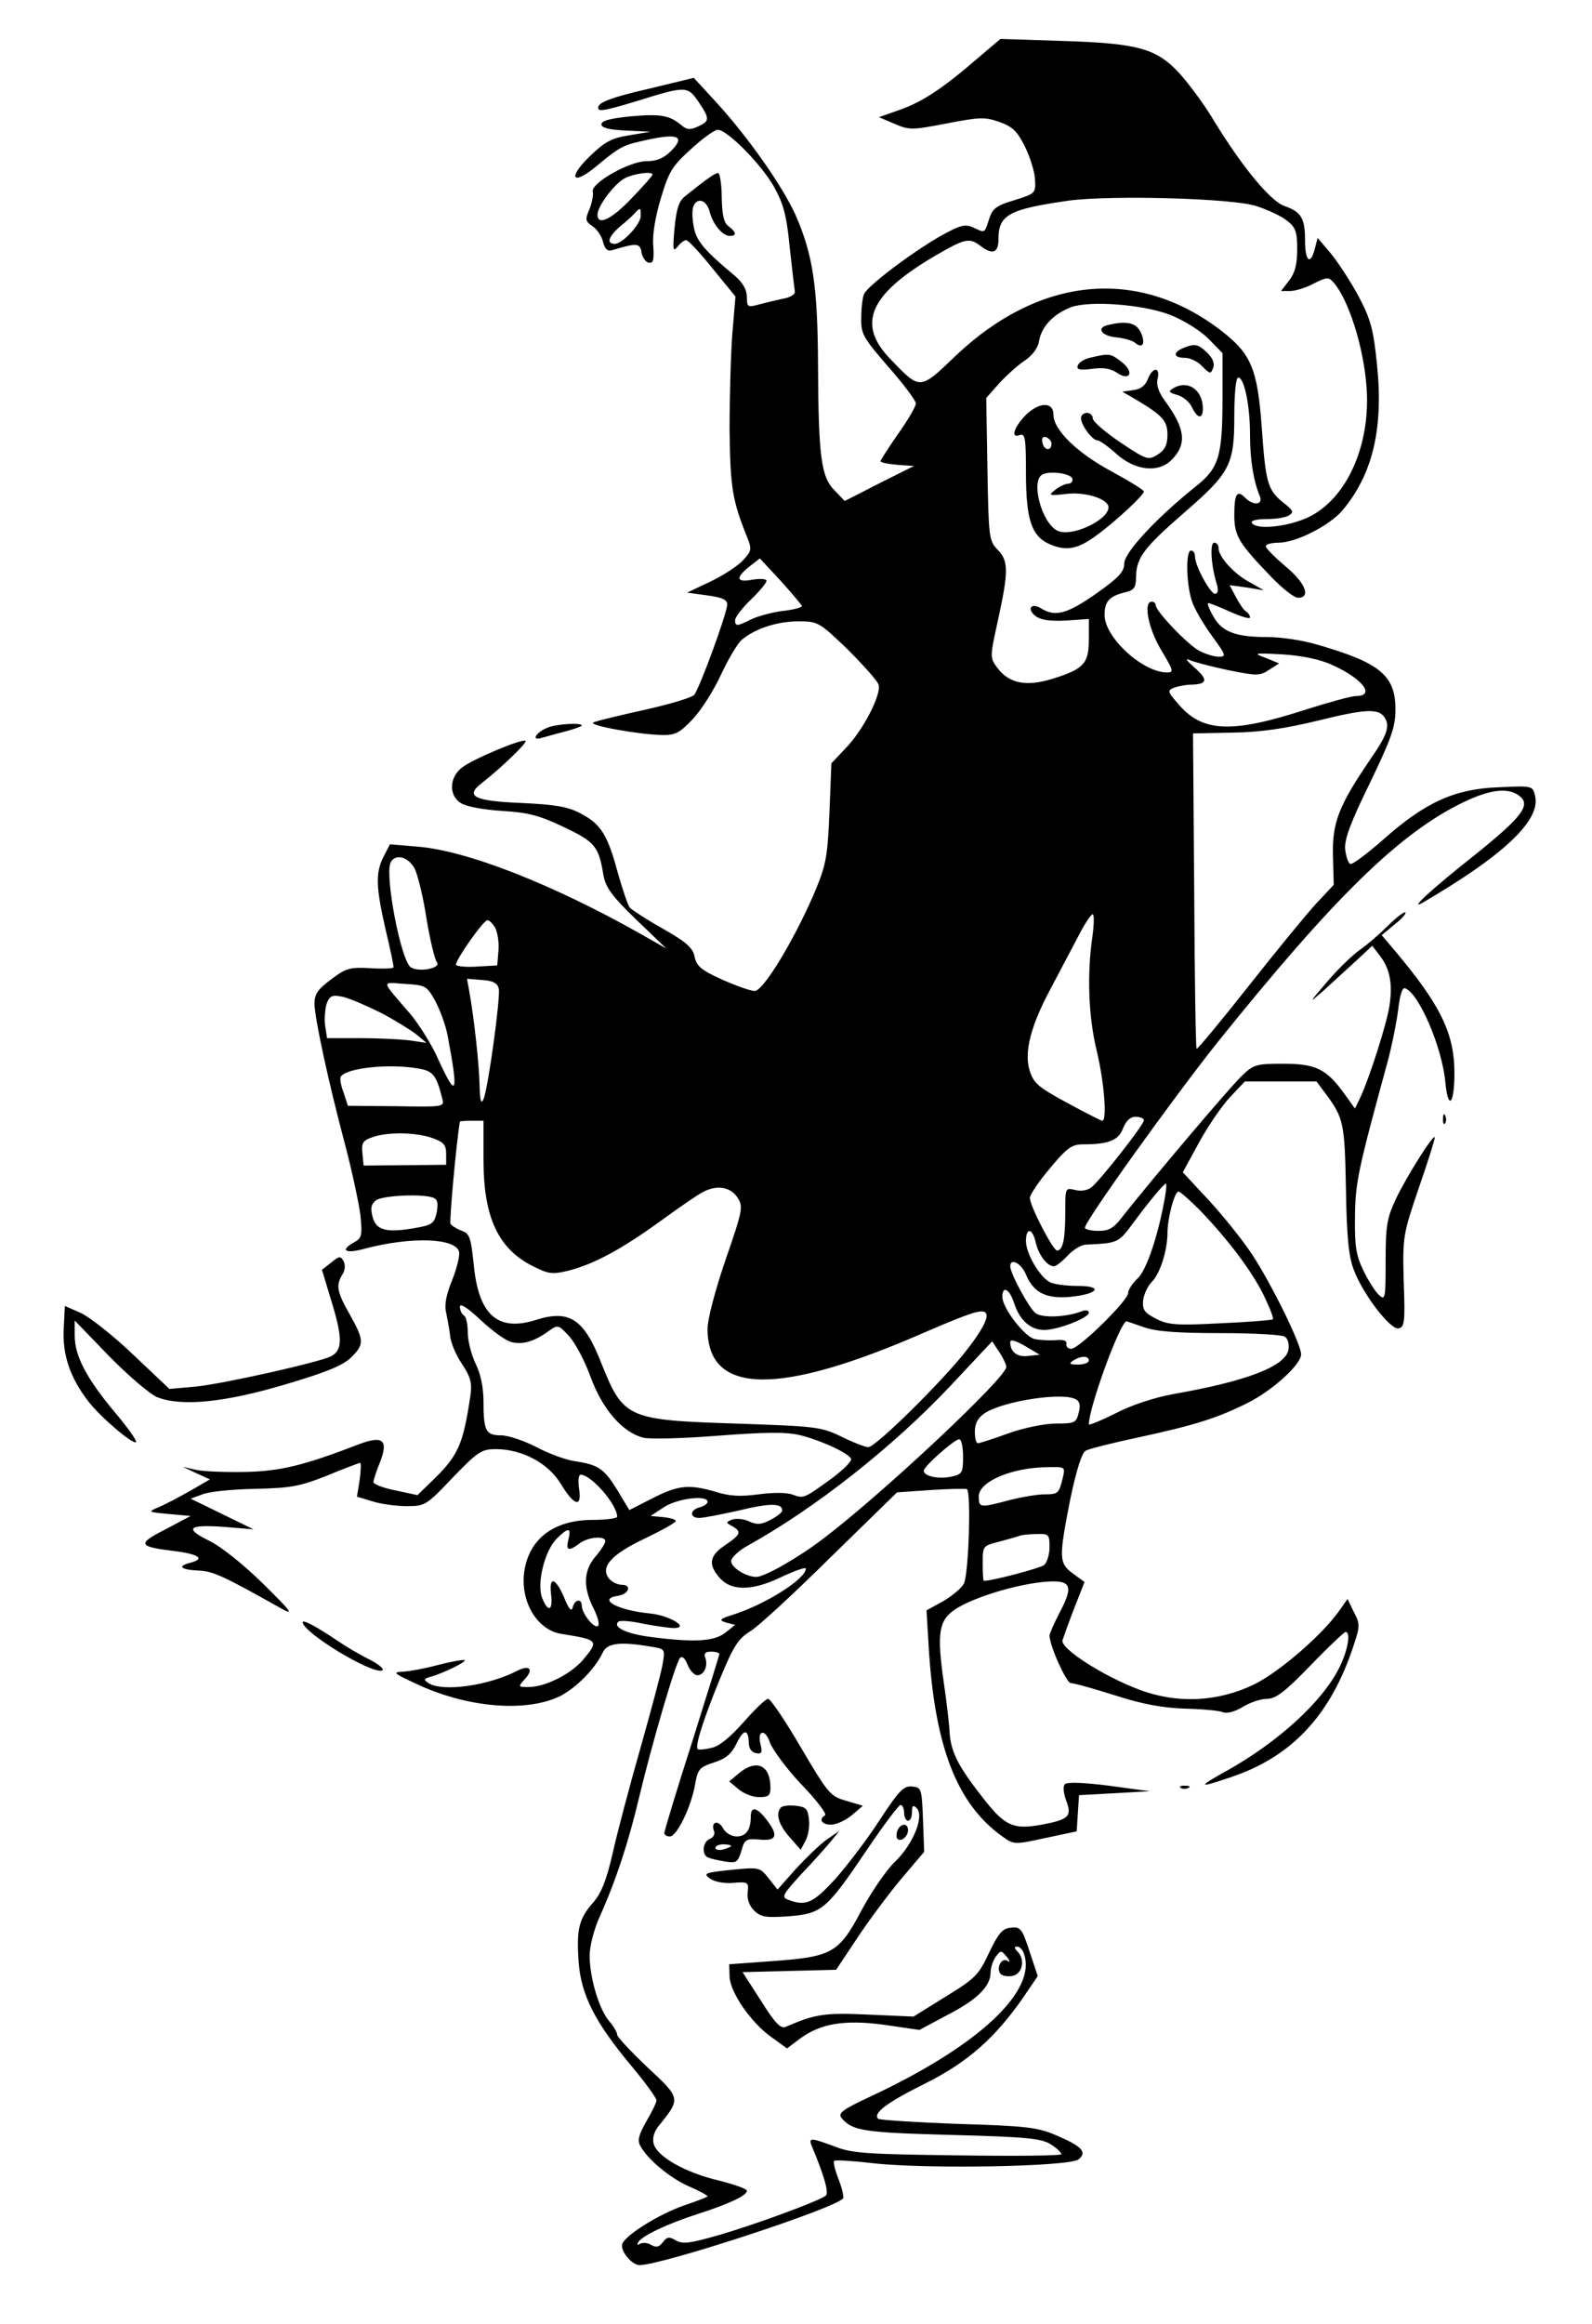 <?xml version="1.0" standalone="no"?>
<!DOCTYPE svg PUBLIC "-//W3C//DTD SVG 20010904//EN"
 "http://www.w3.org/TR/2001/REC-SVG-20010904/DTD/svg10.dtd">
<svg version="1.0" xmlns="http://www.w3.org/2000/svg"
 width="405pt" height="591pt" viewBox="0 0 405 591"
 preserveAspectRatio="xMidYMid meet">
<g transform="translate(0,591) scale(0.1,-0.1)"
fill="#000000" stroke="none">
<path d="M2485 5760 c-88 -76 -140 -110 -198 -130 l-51 -18 40 -17 c37 -16 44
-16 132 1 83 16 97 17 134 4 34 -12 46 -24 65 -62 13 -26 25 -64 26 -84 2 -36
1 -36 -52 -53 -45 -13 -56 -21 -64 -46 -13 -39 -10 -38 -40 -24 -22 10 -33 7
-84 -21 -75 -43 -186 -127 -195 -148 -4 -9 -7 -37 -7 -61 -1 -40 5 -50 69
-124 39 -44 70 -86 70 -93 0 -7 -20 -42 -45 -77 -25 -36 -45 -67 -45 -70 0 -3
19 -7 43 -9 l42 -3 -88 -44 -88 -45 -26 27 c-34 34 -41 85 -42 322 -1 198 -13
277 -57 378 -33 73 -119 196 -201 286 l-58 63 -120 -29 c-87 -20 -121 -33
-123 -45 -3 -13 12 -11 95 14 128 40 132 40 160 -1 29 -43 29 -49 -2 -63 -20
-9 -28 -8 -42 4 -30 25 -53 29 -130 22 -50 -5 -73 -11 -73 -20 0 -9 19 -14 63
-16 l62 -3 -54 -9 c-45 -7 -63 -17 -99 -52 -60 -57 -46 -78 16 -26 63 52 66
53 136 68 72 15 89 6 53 -30 -19 -19 -37 -26 -64 -26 -44 -1 -142 -57 -135
-78 2 -7 -2 -27 -8 -43 -12 -27 -11 -32 7 -44 12 -8 24 -26 27 -40 5 -19 12
-25 24 -21 63 19 70 18 74 -6 2 -12 10 -24 18 -26 12 -2 14 6 12 42 -3 27 5
75 19 121 20 67 28 82 76 125 30 28 61 50 69 50 24 0 111 -88 143 -145 24 -43
32 -72 40 -154 6 -55 12 -106 13 -112 2 -7 -12 -16 -32 -19 -19 -4 -47 -11
-62 -15 -26 -7 -28 -5 -28 20 0 18 -10 36 -31 54 -78 65 -98 89 -104 124 -4
20 -5 44 -1 52 9 24 33 17 41 -12 8 -33 33 -63 52 -63 18 0 16 10 -4 25 -12 9
-16 29 -17 74 0 33 -5 61 -9 61 -8 0 -28 -14 -83 -58 -17 -13 -23 -32 -28 -82
-5 -56 -4 -62 8 -47 7 9 17 17 22 16 5 0 35 -32 67 -72 l58 -71 -8 -95 c-4
-53 -7 -163 -7 -246 2 -147 7 -177 45 -272 12 -30 11 -34 -11 -58 -13 -14 -51
-39 -83 -54 l-59 -28 51 -7 c38 -5 51 -11 51 -23 0 -22 -71 -215 -84 -230 -6
-7 -63 -24 -126 -38 -63 -14 -122 -28 -130 -32 -17 -7 114 -31 174 -32 33 -1
45 5 78 40 22 23 54 74 72 113 18 39 42 79 52 88 33 29 91 48 145 48 50 0 53
-2 125 -71 40 -40 76 -80 79 -90 8 -24 -39 -116 -84 -162 l-36 -38 -5 -127
c-5 -117 -9 -133 -41 -209 -54 -123 -128 -243 -149 -243 -10 0 -47 13 -83 29
-53 24 -65 34 -70 58 -4 22 -20 37 -80 71 -41 23 -79 48 -85 54 -5 7 -19 48
-31 91 -26 96 -43 122 -95 149 -32 17 -65 22 -148 26 -123 5 -146 17 -102 51
50 39 116 103 111 107 -7 7 -134 -46 -162 -68 -32 -25 -34 -70 -3 -90 14 -9
57 -17 104 -20 67 -4 95 -11 158 -41 80 -38 89 -49 101 -122 6 -32 21 -53 83
-113 l77 -74 -65 37 c-223 126 -442 212 -567 222 l-71 6 -16 -31 c-21 -41 -20
-77 5 -186 12 -50 21 -93 20 -96 -1 -3 -28 -4 -59 -2 -51 3 -62 0 -99 -28 -35
-26 -43 -38 -43 -63 1 -38 35 -197 79 -362 17 -65 34 -145 38 -176 5 -51 3
-58 -16 -68 -38 -21 -22 -30 28 -16 118 31 232 27 239 -9 2 -9 -6 -42 -18 -72
-15 -36 -20 -63 -15 -82 3 -15 8 -41 10 -58 1 -17 15 -50 30 -72 22 -33 26
-49 22 -79 -19 -128 -31 -155 -100 -221 l-35 -34 -56 12 c-31 6 -56 16 -56 21
0 5 7 27 16 49 23 58 9 71 -54 47 -140 -54 -199 -68 -287 -70 -49 -1 -106 1
-125 5 l-35 8 34 -16 35 -16 -50 -29 c-27 -15 -62 -34 -79 -41 -30 -13 -30
-13 25 -18 l55 -5 -64 -34 c-73 -37 -70 -44 21 -55 64 -8 81 -20 42 -30 -35
-9 -24 -18 24 -20 35 -2 63 -15 207 -96 34 -19 27 -9 -45 62 -50 49 -107 95
-138 110 -65 32 -53 42 41 35 l72 -6 -80 39 -80 39 30 11 c17 7 77 13 135 14
92 2 115 7 183 34 43 18 81 32 83 32 3 0 2 -19 -1 -43 l-7 -43 40 -12 c22 -7
61 -12 87 -12 46 0 50 2 117 73 65 67 73 72 111 72 67 -1 132 -36 164 -89 34
-56 54 -61 46 -11 -3 20 -1 35 4 35 27 0 93 -76 93 -107 0 -4 -28 -8 -62 -8
-101 0 -165 -50 -175 -137 -8 -74 35 -144 96 -153 94 -15 95 -17 54 -66 -31
-36 -94 -68 -137 -69 -28 0 -29 0 -11 20 23 25 13 37 -18 22 -74 -39 -192 -55
-227 -32 -13 9 -12 11 5 16 36 10 100 42 85 43 -8 0 -40 -6 -70 -14 -30 -8
-68 -15 -85 -16 -27 -1 -24 -4 30 -29 131 -63 285 -76 372 -32 41 22 87 69
106 109 11 25 44 29 121 16 38 -6 38 -6 32 -43 -3 -20 -29 -117 -57 -216 -28
-98 -60 -219 -71 -269 -15 -65 -28 -99 -49 -123 -36 -41 -43 -67 -37 -151 6
-84 42 -154 133 -263 36 -43 65 -83 65 -89 0 -6 -12 -30 -26 -54 -19 -33 -23
-48 -15 -62 18 -34 76 -82 124 -103 26 -11 47 -23 47 -25 0 -2 -27 -12 -59
-23 -64 -22 -149 -75 -158 -98 -6 -17 24 -54 44 -54 57 0 503 146 518 170 2 4
-3 26 -12 49 -9 23 -14 44 -11 46 3 3 48 0 100 -6 132 -15 499 -9 522 10 22
18 9 33 -57 61 -46 20 -75 24 -249 29 -108 4 -200 10 -204 13 -14 14 21 41
120 90 108 54 178 116 250 220 l36 53 -21 63 c-19 58 -23 63 -48 60 -21 -2
-31 -14 -55 -64 -26 -56 -35 -65 -110 -111 l-82 -51 -115 5 c-110 5 -134 2
-210 -31 -13 -6 -28 10 -63 66 l-47 73 119 3 119 3 52 78 c28 43 78 110 111
150 l61 72 -3 82 c-3 79 -4 82 -28 84 -21 2 -33 -10 -82 -85 -31 -48 -82 -115
-113 -150 -57 -62 -75 -70 -120 -53 -18 7 -14 13 35 67 31 32 64 70 75 83 l20
25 -32 -22 c-17 -12 -52 -46 -78 -74 l-47 -53 -23 29 c-22 28 -24 28 -96 21
-66 -7 -71 -9 -53 -22 11 -8 35 -13 59 -11 38 3 40 2 37 -24 -2 -17 4 -34 16
-46 17 -17 30 -19 88 -15 85 7 96 16 200 170 42 62 80 113 85 113 5 0 9 -9 9
-20 0 -11 5 -20 10 -20 6 0 10 10 10 22 0 17 3 19 12 10 20 -20 -9 -92 -55
-136 -22 -21 -61 -78 -86 -125 -57 -108 -75 -117 -226 -128 l-110 -8 1 -32 c2
-40 54 -116 106 -153 l40 -29 32 24 c52 39 113 50 216 36 l89 -13 71 38 c76
39 110 73 110 108 0 12 6 30 13 40 13 17 14 17 28 0 9 -11 9 -15 1 -10 -15 9
-29 -21 -16 -34 5 -5 19 -7 32 -4 24 7 30 42 10 62 -8 8 -8 12 -1 12 6 0 14
-7 17 -16 37 -95 -113 -236 -389 -365 -73 -34 -84 -43 -74 -55 27 -33 58 -37
279 -43 193 -5 230 -9 253 -24 15 -9 27 -21 27 -25 0 -4 -118 -5 -262 -3 -229
3 -270 5 -313 22 -62 23 -69 24 -60 2 31 -74 44 -118 36 -126 -12 -12 -179
-74 -277 -102 -70 -20 -88 -22 -105 -12 -17 10 -22 9 -33 -5 -9 -12 -16 -14
-29 -7 -9 6 -22 7 -29 3 -7 -4 -8 -3 -4 5 11 16 71 45 151 71 81 26 125 47
125 59 0 5 -32 16 -71 26 -86 20 -157 61 -166 93 -4 16 1 33 16 50 53 66 52
67 -32 145 -42 40 -77 77 -77 83 0 6 -9 21 -20 34 -26 30 -50 111 -50 167 0
24 11 67 26 100 40 89 73 188 100 303 33 138 93 343 104 354 6 6 13 -2 19 -17
6 -15 17 -27 25 -27 17 0 28 24 20 45 -4 10 0 15 15 15 12 0 21 -3 21 -6 0 -3
-32 -105 -70 -226 -39 -121 -70 -225 -70 -229 0 -5 6 -9 14 -9 18 0 54 75 64
131 7 40 11 45 48 57 31 10 45 22 58 49 18 37 30 37 31 0 0 -13 7 -23 18 -25
14 -3 17 1 12 21 -10 38 12 42 24 5 7 -18 42 -66 80 -106 38 -39 65 -75 60
-78 -17 -10 -9 -24 15 -24 14 0 37 11 53 24 l28 24 -43 13 c-40 11 -46 19
-115 136 -39 67 -77 123 -83 123 -6 0 -34 -27 -62 -59 -35 -39 -62 -62 -83
-66 -17 -4 -32 -5 -34 -3 -8 7 16 80 57 180 34 82 46 101 77 120 20 12 112 97
204 188 l169 165 86 6 c48 3 89 4 92 2 11 -10 4 -219 -8 -240 -6 -12 -31 -32
-53 -45 l-42 -23 6 -100 c16 -249 72 -393 187 -475 29 -21 31 -21 109 -4 l80
17 3 46 3 46 90 5 90 5 -103 14 c-63 8 -107 10 -113 4 -5 -5 -4 -21 3 -41 16
-41 7 -49 -62 -62 -71 -13 -93 -4 -147 65 -63 80 -83 117 -87 166 -1 24 -8 83
-15 130 -18 126 -13 158 28 186 43 29 148 62 223 70 73 7 81 -7 44 -77 -14
-27 -26 -54 -26 -59 0 -26 43 -121 54 -121 8 0 58 -14 112 -31 71 -23 122 -32
179 -34 44 -1 87 -5 96 -9 10 -4 30 1 50 13 19 12 47 21 62 21 23 0 46 18 111
85 45 47 86 85 89 85 14 0 6 -45 -14 -87 -42 -88 -157 -193 -290 -267 -74 -41
-72 -44 13 -15 155 52 254 158 312 336 16 48 16 54 0 84 l-16 33 -21 -30 c-42
-60 -151 -155 -216 -187 -92 -45 -196 -50 -292 -14 -93 35 -202 105 -196 126
3 9 16 46 30 82 l26 66 -30 22 c-35 26 -36 38 -6 190 16 75 29 116 39 122 9 5
69 20 135 34 143 31 200 49 276 87 63 31 137 98 137 124 0 26 -76 180 -124
253 -25 38 -75 100 -111 139 l-66 71 42 77 c23 42 59 94 79 115 l37 39 91 0
91 0 24 -32 c45 -61 48 -74 51 -241 2 -122 7 -173 20 -206 23 -62 93 -153 114
-149 15 3 17 17 13 119 -3 114 -2 119 38 237 23 66 41 124 41 129 0 15 -72
-99 -99 -156 -23 -49 -26 -69 -26 -158 0 -95 -1 -101 -17 -86 -9 8 -27 36 -39
61 -19 39 -23 62 -22 137 1 88 7 117 83 395 11 41 23 101 27 133 4 35 10 56
17 54 35 -11 95 -150 103 -240 7 -72 23 -56 23 24 0 101 -35 173 -152 312
l-33 39 35 29 c19 15 30 29 24 29 -5 0 -25 -16 -44 -35 -19 -19 -50 -46 -70
-60 -20 -14 -58 -51 -85 -83 -46 -54 -47 -55 -9 -22 21 19 58 53 82 75 l43 40
19 -25 c26 -33 33 -72 25 -126 -6 -44 -51 -185 -75 -236 l-13 -27 -28 39 c-45
62 -72 75 -155 75 -67 0 -75 -2 -104 -30 -31 -29 -231 -266 -299 -352 -27 -36
-38 -43 -67 -43 -19 0 -34 4 -34 8 0 17 224 329 337 471 299 372 465 534 628
612 65 31 111 37 139 16 32 -23 10 -53 -112 -151 -109 -86 -172 -144 -132
-121 207 121 301 210 285 272 -6 25 -7 25 -93 21 -111 -4 -186 -38 -292 -132
-41 -36 -79 -65 -85 -63 -5 2 -11 19 -13 38 -2 25 14 68 63 168 55 114 65 143
65 187 0 86 -39 119 -200 165 -36 11 -92 19 -126 19 -80 0 -115 13 -137 52
-10 17 -16 32 -14 34 1 2 26 -8 55 -21 29 -13 52 -20 52 -15 0 5 -5 12 -10 15
-6 3 -17 20 -26 37 l-16 30 44 -6 43 -7 -37 21 c-39 21 -78 64 -78 86 0 8 -5
14 -11 14 -12 0 -8 -60 7 -107 4 -14 2 -23 -5 -23 -12 0 -51 71 -51 95 0 8 -4
15 -10 15 -15 0 -12 -96 5 -136 8 -20 31 -58 51 -85 33 -45 34 -49 14 -49 -11
0 -34 7 -49 15 -29 15 -111 101 -111 116 0 5 -4 9 -10 9 -22 0 -9 -68 24 -123
31 -52 33 -57 15 -57 -62 0 -159 89 -159 146 0 35 12 48 53 58 22 5 27 12 27
39 1 49 20 74 121 162 119 103 129 123 129 247 0 56 4 98 10 98 15 0 30 -70
30 -145 0 -66 9 -118 25 -157 9 -22 -17 -25 -38 -3 -20 20 -27 9 -27 -45 0
-53 12 -72 94 -157 28 -29 58 -53 68 -53 34 0 19 38 -32 80 -27 23 -50 46 -50
51 0 5 15 9 33 9 44 0 130 44 162 82 77 91 105 209 88 371 -9 90 -16 115 -47
174 -20 37 -52 86 -70 108 l-34 40 -7 -27 c-11 -44 -25 -33 -25 20 0 58 -10
73 -52 88 -36 12 -109 101 -181 219 -23 39 -62 91 -86 118 -59 64 -105 77
-301 83 l-155 5 -60 -51z m-825 -294 c0 -3 -24 -30 -53 -60 -51 -54 -87 -71
-87 -42 0 22 44 80 70 93 24 12 70 18 70 9z m1536 -80 c28 -9 63 -25 78 -37
22 -17 26 -28 26 -73 0 -39 -6 -61 -21 -80 l-20 -26 23 0 c13 0 40 8 60 19 34
17 38 17 51 2 37 -42 75 -160 83 -260 13 -150 -49 -290 -149 -337 -53 -24
-131 -32 -142 -14 -4 6 11 10 37 10 24 0 50 4 58 10 12 7 9 13 -13 30 -42 33
-47 50 -57 191 -11 153 -27 190 -107 251 -210 159 -458 135 -670 -65 -94 -90
-91 -90 -168 -10 -86 89 -54 164 113 262 77 45 88 47 116 26 31 -24 46 -18 46
16 0 63 26 77 180 99 107 14 416 6 476 -14z m-1566 -25 c0 -21 -46 -71 -66
-71 -22 0 -16 18 12 43 15 12 32 27 38 34 15 16 16 16 16 -6z m1345 -251 c34
-13 76 -39 98 -60 l37 -38 0 -113 c0 -150 -9 -179 -68 -226 -100 -80 -182
-168 -182 -196 0 -21 -14 -36 -72 -77 -73 -51 -103 -59 -138 -38 -26 17 -40 0
-15 -19 14 -10 37 -13 78 -11 l57 4 0 -51 c0 -62 -12 -76 -92 -101 -68 -21
-111 -12 -141 28 -19 26 -19 26 2 122 27 123 27 151 -2 179 -21 22 -22 32 -25
204 l-3 181 30 34 c17 19 46 46 65 59 23 15 37 34 40 55 7 35 37 66 81 83 48
17 181 7 250 -19z m-935 -741 c0 -4 -23 -10 -52 -13 -28 -4 -64 -14 -79 -22
-34 -17 -39 -17 -39 -1 0 7 18 31 40 52 22 21 40 43 40 48 0 5 -16 6 -35 3
-42 -8 -45 4 -9 33 l27 21 53 -57 c29 -32 53 -61 54 -64z m1347 -149 c79 -35
114 -80 62 -80 -11 0 -69 -16 -129 -35 -185 -60 -260 -57 -320 12 -30 34 -31
37 -14 44 11 4 31 8 45 8 41 1 43 13 7 44 -18 16 -24 24 -13 19 11 -5 56 -17
99 -26 74 -15 81 -15 105 1 l25 16 -34 14 c-33 12 -31 13 42 9 48 -3 94 -12
125 -26z m135 -134 c15 -22 7 -45 -36 -107 -81 -119 -97 -161 -95 -245 l2 -74
-44 -47 c-25 -27 -102 -121 -173 -211 -71 -90 -130 -161 -132 -159 -2 2 -5
183 -6 403 l-3 399 100 2 c72 1 133 10 220 31 117 29 152 31 167 8z m-2467
-385 c8 -16 22 -74 30 -127 9 -54 21 -104 26 -110 14 -17 -51 -28 -68 -12 -25
26 -63 227 -50 263 10 25 45 18 62 -14z m1724 -173 c-14 -96 -10 -204 11 -290
19 -79 27 -178 14 -178 -3 0 -44 21 -90 46 -74 40 -85 50 -95 83 -14 47 4 115
56 211 19 36 49 93 67 127 17 34 35 60 38 58 4 -2 3 -28 -1 -57z m-1519 22 c6
-12 10 -38 8 -58 l-3 -37 -52 -3 c-29 -2 -53 1 -53 5 0 14 70 113 80 113 5 0
14 -9 20 -20z m9 -155 c4 -24 -27 -252 -39 -280 -6 -14 -9 -5 -10 35 -1 54
-14 171 -26 238 l-6 33 38 -3 c29 -2 40 -8 43 -23z m-162 -30 c12 -22 27 -62
32 -90 28 -148 23 -162 -24 -59 -16 37 -48 87 -69 113 -79 92 -77 83 -16 79
52 -3 56 -5 77 -43z m-137 -31 c36 -19 76 -44 90 -55 l25 -21 -40 6 c-22 3
-79 6 -126 6 l-87 0 -5 33 c-2 17 0 42 4 55 8 20 14 23 42 17 17 -4 61 -23 97
-41z m93 -141 c39 -6 47 -17 62 -76 6 -22 5 -22 -117 -20 l-123 1 -11 34 c-7
18 -10 36 -7 40 13 22 122 34 196 21z m1847 -132 c0 -11 -109 -150 -133 -170
-10 -8 -27 -11 -42 -7 -25 6 -25 6 -25 -58 0 -67 -6 -96 -21 -96 -10 0 -69
113 -69 134 0 8 23 42 51 75 43 52 56 61 84 61 65 0 91 10 102 41 8 19 18 29
32 29 12 0 21 -4 21 -9z m-1680 -100 c0 -148 38 -228 128 -272 38 -19 48 -20
89 -10 65 17 132 53 232 125 48 35 96 68 108 74 36 20 71 14 89 -13 15 -23 14
-31 -30 -158 -26 -76 -46 -151 -46 -176 0 -169 181 -172 555 -8 55 24 112 47
128 50 42 11 35 -20 -22 -94 -59 -77 -233 -249 -252 -249 -8 0 -39 12 -69 27
-52 25 -65 26 -270 33 -274 9 -284 13 -340 153 -44 113 -81 137 -165 111 -99
-32 -148 12 -160 142 -7 66 -10 77 -30 84 -13 5 -26 13 -29 18 -3 6 14 200 24
260 0 1 14 2 30 2 l30 0 0 -99z m-130 55 c29 -10 35 -18 35 -40 l0 -28 -105
-1 -105 -1 -3 31 c-3 26 1 33 25 41 38 14 111 13 153 -2z m1864 -148 c-17 -98
-47 -188 -70 -209 -13 -12 -24 -29 -24 -37 0 -19 -125 -142 -145 -142 -8 0
-14 6 -12 13 1 8 -8 11 -28 9 -16 -1 -40 0 -53 3 -26 6 -82 79 -82 107 0 30
18 21 30 -16 14 -44 43 -69 78 -68 36 1 112 31 112 44 0 6 -8 7 -17 4 -40 -16
-103 -18 -119 -5 -17 14 -64 101 -64 119 0 22 28 8 40 -21 19 -46 51 -62 111
-57 73 7 88 28 20 28 -29 0 -61 4 -71 10 -26 14 -60 73 -60 104 0 36 17 33 25
-4 7 -31 29 -60 46 -60 6 0 21 12 35 27 14 15 35 28 47 28 83 4 82 4 122 58
40 54 76 97 81 97 2 0 1 -15 -2 -32z m88 -35 c74 -77 133 -156 163 -217 15
-31 26 -59 23 -61 -2 -2 -62 -7 -133 -10 -114 -6 -134 -4 -165 12 -29 15 -34
23 -32 46 2 16 12 37 22 47 21 21 40 80 40 125 0 37 18 105 28 105 4 0 28 -21
54 -47z m-1949 31 c10 -4 12 -14 8 -37 -6 -28 -12 -32 -51 -39 -76 -14 -103
-7 -112 27 -6 23 -4 33 9 43 17 12 119 17 146 6z m199 -367 c28 -7 58 2 95 29
22 16 24 15 50 -13 16 -17 41 -64 56 -106 30 -81 81 -140 134 -153 15 -4 100
-2 188 5 119 9 172 10 208 2 51 -12 122 -44 132 -60 3 -6 -18 -27 -47 -49 -73
-53 -73 -53 -101 -43 -15 6 -49 6 -87 1 -45 -6 -73 -5 -108 6 -68 20 -96 18
-162 -16 l-59 -30 -30 50 c-34 55 -48 65 -107 74 -23 3 -67 19 -99 36 -31 16
-72 30 -90 30 -39 0 -45 11 -45 86 0 35 -7 70 -20 96 -11 23 -20 59 -20 79 0
21 -4 41 -10 44 -5 3 -10 13 -10 22 0 10 19 -2 53 -34 29 -27 64 -53 79 -56z
m1608 38 c31 -11 85 -15 194 -15 83 0 157 -4 164 -9 8 -4 12 -19 10 -32 -6
-43 -105 -81 -293 -114 -49 -9 -107 -28 -147 -49 -38 -19 -68 -31 -68 -28 0
43 80 262 96 262 1 0 21 -7 44 -15z m-294 -73 c-28 -4 -46 10 -46 35 0 8 14 4
38 -10 l37 -22 -29 -3z m-56 -28 c0 -27 -312 -320 -466 -437 -66 -50 -149 -97
-170 -97 -26 0 -64 24 -64 40 0 9 19 27 43 40 171 95 368 250 515 406 l106
113 18 -27 c10 -15 18 -32 18 -38z m210 16 c0 -5 -12 -10 -27 -10 -22 0 -25 2
-13 10 20 13 40 13 40 0z m-32 -99 c9 -5 11 -17 6 -34 -6 -25 -10 -27 -58 -27
-28 0 -82 -11 -121 -25 -38 -14 -73 -25 -77 -25 -5 0 -8 13 -8 30 0 21 8 35
26 47 49 31 201 54 232 34z m-288 -145 c0 -41 -2 -45 -30 -51 -32 -7 -70 1
-70 15 0 11 78 80 90 80 6 0 10 -20 10 -44z m254 -53 c-10 -41 -12 -43 -47
-43 -18 0 -59 -7 -90 -15 -75 -20 -77 -19 -77 10 0 37 83 73 173 74 47 1 47 1
41 -26z m-904 -62 c0 -5 -9 -11 -20 -14 -26 -7 -26 -27 -1 -27 11 0 56 9 101
19 78 19 110 19 110 0 0 -5 -13 -15 -30 -24 -23 -12 -34 -13 -54 -4 -14 7 -33
8 -43 5 -17 -7 -17 -8 0 -17 24 -14 22 -21 -18 -48 -39 -26 -44 -48 -17 -80
29 -37 82 -38 156 -3 36 17 66 28 66 23 0 -26 -103 -91 -185 -117 -35 -11 -37
-14 -18 -20 l23 -6 -25 -20 c-28 -22 -79 -25 -187 -11 -64 8 -100 25 -85 39 4
4 32 2 63 -5 32 -6 67 -11 78 -11 42 0 -10 32 -60 37 -83 8 -136 37 -82 45 28
4 36 28 10 28 -11 0 -25 7 -32 15 -24 29 3 61 89 102 44 21 80 41 80 45 1 4
-14 8 -31 10 l-33 3 35 23 c35 22 110 31 110 13z m-354 -96 c-7 -28 0 -31 28
-10 22 17 66 20 66 6 0 -5 -11 -23 -25 -39 -31 -36 -32 -79 -5 -132 11 -22 16
-41 11 -45 -11 -6 -41 33 -41 52 0 19 -18 16 -23 -4 -3 -13 -10 -5 -22 25 -22
51 -39 55 -33 7 5 -42 -8 -46 -23 -8 -14 37 7 120 37 150 30 30 38 29 30 -2z
m1224 -19 c0 -18 -6 -39 -14 -46 -11 -8 -131 -40 -153 -40 -2 0 -3 20 -3 45 0
44 0 44 43 55 23 6 47 13 52 15 6 2 25 4 43 4 30 1 32 -1 32 -33z"/>
<path d="M2817 5083 c-29 -7 -14 -28 24 -31 19 -2 40 -8 47 -14 19 -16 27 -1
14 27 -12 25 -37 30 -85 18z"/>
<path d="M3018 5028 c-35 -12 -36 -28 -3 -28 13 0 33 -10 44 -22 19 -19 21
-20 27 -4 5 12 -1 26 -17 41 -20 19 -29 21 -51 13z"/>
<path d="M2776 5001 c-16 -3 -31 -12 -34 -20 -4 -11 4 -13 36 -9 27 4 47 1 62
-9 34 -24 47 0 14 26 -28 22 -31 23 -78 12z"/>
<path d="M2920 4946 c-6 -16 -18 -26 -37 -28 l-28 -4 33 -19 c69 -41 82 -55
82 -90 0 -26 -6 -39 -25 -51 -24 -15 -27 -14 -95 31 -38 26 -70 53 -70 61 0 8
-7 14 -15 14 -8 0 -15 -6 -15 -13 0 -18 29 -57 42 -57 6 0 28 -16 49 -35 47
-42 106 -48 139 -15 40 40 36 79 -16 150 -17 23 -23 42 -19 57 7 31 -13 30
-25 -1z"/>
<path d="M2982 4921 c-10 -6 -7 -10 12 -15 15 -4 32 -18 38 -31 14 -30 28 -32
28 -4 0 49 -40 75 -78 50z"/>
<path d="M2607 4852 c-29 -31 -36 -58 -12 -48 13 4 15 -10 15 -95 0 -121 14
-164 63 -184 41 -17 70 -11 117 24 48 35 120 102 120 111 0 4 -36 26 -80 50
-90 48 -150 107 -150 145 0 35 -38 33 -73 -3z m68 -70 c0 -20 -19 -18 -23 2
-3 12 1 17 10 14 7 -3 13 -10 13 -16z m53 -89 c2 -7 -3 -13 -10 -13 -8 0 -23
-7 -34 -16 -18 -14 -16 -15 29 -10 48 6 107 -13 107 -34 0 -33 -97 -78 -131
-59 -40 21 -68 129 -36 143 21 9 70 2 75 -11z"/>
<path d="M1394 4060 c-29 -11 -44 -34 -18 -27 11 3 38 11 62 17 23 6 42 13 42
15 0 8 -64 4 -86 -5z"/>
<path d="M3671 3066 c-1 -11 2 -17 5 -13 3 3 4 12 1 19 -3 8 -6 5 -6 -6z"/>
<path d="M842 2699 l-23 -18 26 -86 c27 -89 26 -119 -3 -134 -29 -15 -274 -70
-344 -77 l-67 -6 -92 87 c-50 48 -110 95 -133 106 l-41 18 -3 -59 c-3 -66 16
-123 63 -184 31 -40 114 -111 121 -103 3 3 -22 38 -55 77 -71 85 -101 142
-101 194 l0 38 88 -91 c48 -49 103 -96 122 -104 61 -24 169 -14 324 32 102 30
147 48 168 68 35 34 35 44 -2 110 -33 58 -36 74 -19 102 7 11 8 24 3 34 -8 14
-11 13 -32 -4z"/>
<path d="M770 1785 c0 -26 174 -132 202 -123 7 3 -7 15 -32 28 -25 12 -63 35
-85 50 -50 34 -85 52 -85 45z"/>
<path d="M1879 1400 l-24 -20 24 -20 c13 -11 36 -20 52 -20 24 0 29 4 29 24 0
58 -36 74 -81 36z"/>
<path d="M3003 1364 c3 -3 12 -4 19 -1 8 3 5 6 -6 6 -11 1 -17 -2 -13 -5z"/>
<path d="M1987 1314 c-15 -15 -6 -45 22 -76 l28 -32 12 23 c7 12 11 36 9 54
-3 27 -7 32 -33 35 -17 2 -34 0 -38 -4z"/>
<path d="M1910 1291 c0 -34 -12 -51 -36 -51 -13 0 -28 9 -34 20 -12 23 -32 18
-24 -5 4 -8 -1 -18 -10 -21 -19 -7 -22 -43 -3 -48 6 -3 26 -7 43 -10 27 -4 31
-2 40 27 8 30 12 32 47 29 44 -4 48 11 16 52 -24 31 -39 33 -39 7z m-50 -75
c0 -2 -9 -6 -20 -9 -11 -3 -20 -1 -20 4 0 5 9 9 20 9 11 0 20 -2 20 -4z"/>
<path d="M2283 1255 c-3 -9 -3 -18 0 -21 9 -9 27 6 27 22 0 19 -19 18 -27 -1z"/>
</g>
</svg>
